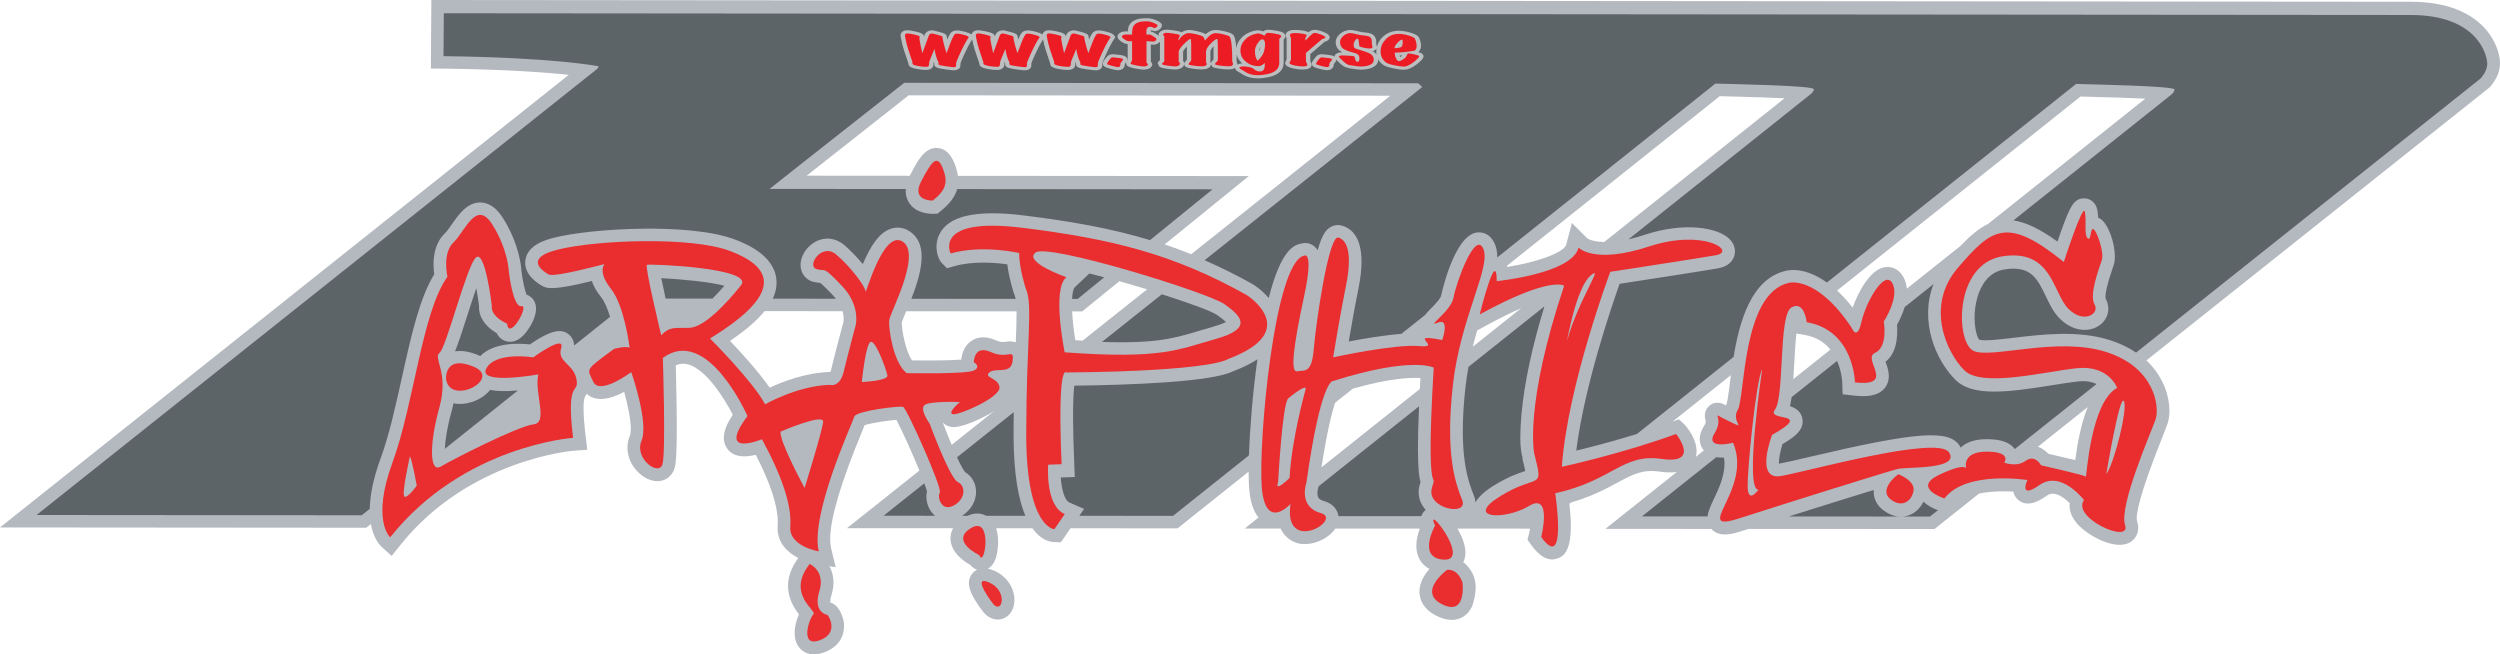 <?xml version="1.0" encoding="utf-8"?>
<!-- Generator: Adobe Illustrator 12.0.0, SVG Export Plug-In . SVG Version: 6.00 Build 51448)  -->
<!DOCTYPE svg PUBLIC "-//W3C//DTD SVG 1.1//EN" "http://www.w3.org/Graphics/SVG/1.1/DTD/svg11.dtd">
<svg  version="1.1" id="Layer_1" xmlns:x="http://ns.adobe.com/Extensibility/1.0/" xmlns:i="http://ns.adobe.com/AdobeIllustrator/10.0/" xmlns:graph="http://ns.adobe.com/Graphs/1.0/"
	 xmlns="http://www.w3.org/2000/svg" xmlns:xlink="http://www.w3.org/1999/xlink" xmlns:a="http://ns.adobe.com/AdobeSVGViewerExtensions/3.0/"
	 width="655.302" height="171.52" viewBox="0 0 655.302 171.52"
	 style="overflow:visible;enable-background:new 0 0 655.302 171.52;" xml:space="preserve">
<g>
	<g>
		<path style="fill:#B4B8BF;" d="M631.942,0.461L368.138,0.225L113.066,0l-0.123,17.953l3.319,0.038
			c15.96,0.182,26.575,0.965,32.829,1.621C139.033,27.618,0,138.251,0,138.251l95.995,0.082c0,0,0.423-0.344,1.217-0.975
			c0.676,3.729,2.283,5.483,2.843,5.997l2.607,2.369l2.188-2.747c18.018-22.625,45.337-24.825,45.612-24.842l3.476-0.25l-0.424-3.51
			c-0.29-2.374-0.551-5.09-0.556-7.215c-0.009-1.603,0.128-2.88,0.504-3.427c0.118-0.164,0.213-0.333,0.318-0.504
			c0.608,0.551,1.346,0.956,2.179,1.173c2.349,0.617,5.188-0.388,7.646-1.698c1.018,3.658,1.736,7.381,1.746,9.698
			c0,0.774-0.076,1.392-0.242,1.795c-0.434,1.021-0.648,2.092-0.643,3.169c0.01,1.934,0.704,3.88,2.041,5.557
			c1.863,2.337,4.513,3.555,6.749,3.116c1.721-0.345,3.048-1.594,3.565-3.349c0.204-0.715,0.613-2.108,0.581-11.827
			c-0.009-1.288-0.019-2.728-0.043-4.323l-0.175-8.883c0,0-0.034-1.051-0.058-1.894c1.062-0.458,2.112-0.561,3.221-0.257
			c4.798,1.313,9.564,8.964,11.732,13.208c-1.133,1.688-2.359,3.938-2.35,6.089c0.004,1.01,0.281,1.993,0.957,2.887
			c1.719,2.273,4.783,2.184,7.426,1.522c3.806,7.441,5.756,13.34,5.77,17.538c0,0.349-0.01,0.686-0.038,1.004
			c-0.02,0.246-0.024,0.491-0.02,0.721c0.01,3.834,2.558,6.315,5.417,7.782c-1.983,2.712-2.691,5.202-2.683,7.358
			c0.011,3.383,1.737,5.961,2.863,7.402c-0.638,1.438-1.13,3.218-1.122,4.935c0.005,1.142,0.223,2.245,0.78,3.187
			c0.495,0.838,2.454,3.465,6.853,1.889c3.961-1.417,5.332-4.309,5.321-6.921c0-0.415-0.038-0.831-0.104-1.226
			c-0.034-0.189-0.78-4.189-3.491-4.945c-0.009-0.066-0.024-0.162-0.024-0.3c0-0.321,0.053-0.844,0.305-1.634
			c0.375-1.211,0.533-2.335,0.533-3.373c-0.005-1.631-0.424-3.048-1.071-4.235l1.65,0.278l-1.203-4.937
			c-0.162-0.666-0.242-1.441-0.248-2.343c-0.019-5.407,2.844-15.047,8.537-28.724c0,0,0.237-0.608,0.476-1.217
			c1.75-0.585,6.016-1.222,8.346-1.41c1.402,2.631,4.128,8.649,6.035,13.301c-11.523,9.167-18.99,15.111-18.99,15.111l27.817,0.006
			c-0.519,0.95-0.676,1.876-0.67,2.654c-0.005,0.082-0.005,0.159,0,0.233c0.151,3.36,3.205,5.619,5.207,6.738
			c0.552,0.698,1.199,1.062,1.751,1.24c-0.621,0.312-1.056,0.748-1.333,1.117c-1.665,2.215-0.785,5.126,3.03,10.049l0.1,0.135
			l0.118,0.119c1.446,1.529,3.32,2.035,5.008,1.358c1.75-0.7,2.849-2.528,2.874-4.769c0.022-2.505-1.372-6.042-5.379-7.771
			c-0.566-0.245-1.09-0.4-1.565-0.504c0.737-0.414,1.503-1.185,2.008-2.629c0.569-1.635,1.079-5.142,0.146-7.964l9.488,0.007
			c2.187,3.052,4.523,3.573,5.658,3.615l1.809,0.066l2.529-3.681l28.067,0.012c0,0,7.319-5.835,18.629-14.852
			c0,0.101-0.005,0.209-0.005,0.306c0.01,1.56,0.053,2.893,0.133,3.953c0.114,1.496,0.424,5.321,2.479,7.744
			c-2.341,1.866-3.644,2.906-3.644,2.906h9.427c1.33,2.906,3.837,3.737,4.889,3.94c3.453,0.662,7.646-1.234,9.426-3.932
			l22.152,0.006c-0.476,1.281-0.904,2.895-0.899,4.55c0.005,1.188,0.233,2.393,0.842,3.491c0.466,0.87,1.278,1.835,2.596,2.532
			c-1.334,1.531-2.634,3.602-2.624,5.957c0,0.17,0.009,0.34,0.023,0.514c0.142,1.711,1.027,4.105,4.442,5.812
			c4.828,2.408,7.95,0.371,9.265-2.347c0.236-0.483,1.012-2.88,1.003-5.19c0-0.815-0.114-1.605-0.376-2.314
			c0.01,0.012,0.085,0.104,0.085,0.104c-0.489-1.6-1.521-3.208-2.962-4.307c0.156-0.295,0.261-0.563,0.318-0.742
			c0.176-0.557,0.251-1.143,0.251-1.754c-0.009-2.053-0.938-4.328-2.097-6.302l19.032,0.006c-0.081,0.461-0.171,0.93-0.285,1.374
			l-0.38,1.537l0.928,1.285c0.894,1.235,3.609,5.011,7.132,3.544c1.095-0.457,3.32-1.386,3.298-8.606
			c-0.005-1.548-0.129-3.425-0.377-5.636c0.152-0.118,0.3-0.239,0.461-0.362c5.289-1.525,8.971-3.49,11.999-5.125
			c4.162-2.249,6.667-3.605,11.263-2.945c1.696,0.246,3.171,0.267,4.431,0.08c-11.38,9.072-18.718,14.915-18.718,14.915l27.783,0.01
			c2.134,2.441,5.863,1.241,8.337,0.446c0.438-0.143,0.908-0.297,1.375-0.442l48.777,0.016l11.656-9.27
			c3.015-0.637,6.379-0.685,8.976-0.538c0.195,0.859,0.616,1.595,1.287,2.172c2.664,2.293,6.084-0.097,7.538-1.121
			c2.025-1.427,4.58,0.59,6.012,2.029c-0.021,0.193-0.091,0.374-0.091,0.567c0.011,1.606,0.695,3.277,2.05,4.823
			c2.639,3.004,9.896,7.12,13.825,4.827c1.421-0.819,2.754-2.777,1.846-5.549c-0.408-1.447,0.408-6.458,6.646-22.075l1.351-3.513
			c0.757-2.265,0.834-6.516-1.439-11.062c-0.841-1.674-2.142-3.619-4.114-5.478l89.996-71.601l0.382-0.462
			c1.545-1.904,2.315-3.858,2.306-5.819C655.288,12.11,651.059,0.477,631.942,0.461z M546.944,25.342
			c6.59,0.167,11.722,0.335,15.38,0.517c-7.253,5.779-22.89,18.239-41.224,32.845c-2.405,1.153-4.727,3.134-7.247,5.782
			c-4.59,3.65-9.292,7.397-14.034,11.176c-0.095-1.096-0.39-2.167-0.97-3.166c-1.062-1.834-2.85-2.757-4.779-2.463
			c-3.887,0.6-6.934,6.427-8.457,10.582c-1.401-1.786-2.772-3.255-4.076-4.465c32.496-25.898,62.951-50.167,63.809-50.849
			C546.121,25.321,546.944,25.342,546.944,25.342z M386.049,90.886c0.366-1.468,0.752-2.9,1.156-4.27l2.253-1.232
			c3.738-2.051,6.791-3.53,9.283-4.608C394.49,84.164,390.245,87.55,386.049,90.886z M470.867,87.414
			c0.466,0.084,2.183,0.385,2.183,0.385c3.134,0.528,5.274,2.04,6.739,3.832c-3.297,2.62-6.54,5.209-9.722,7.744
			c0.086-1.271,0.167-2.655,0.248-4.173C470.434,92.973,470.601,89.935,470.867,87.414z M452.434,25.251
			c6.566,0.159,11.68,0.333,15.333,0.511c-8.066,6.42-26.389,21.032-47.271,37.673c-3.235-0.041-4.433-0.953-4.447-0.97
			c-0.301-0.297-4.015-4.007-4.015-4.007l-1.492,5.64c-0.49,2.049-7.608,4.663-15.461,5.859c-0.032-0.088-0.076-0.169-0.118-0.258
			c29.331-23.377,55.037-43.867,55.821-44.491C451.587,25.228,452.434,25.251,452.434,25.251z M281.866,89.168
			c-0.438-2.646-0.722-5.284-0.833-7.54c1.694,0,2.634,0,2.634,0l9.75-7.925c2.426,0.689,4.875,1.411,7.263,2.136
			c-5.623,4.475-11.305,8.992-16.897,13.447C283.158,89.254,282.521,89.213,281.866,89.168z M229.029,32.192
			c0,0,7.653-6.024,9.159-7.211c2.112,0,113.229,0.099,126.25,0.109c-4.442,3.539-26.617,21.189-52.198,41.546
			c-2.327-0.939-4.637-1.792-6.954-2.575l22.048-17.906c0,0-42.283-0.039-76.252-0.065c-0.138-1.03-0.438-2.115-0.899-3.281
			c-1.023-2.559-2.525-3.912-4.479-4.025c-3.353-0.185-5.218,3.403-7.191,7.204c-0.02,0.028-0.033,0.06-0.046,0.085
			c-12.57-0.008-22.709-0.018-27.018-0.021C218.867,40.201,229.029,32.192,229.029,32.192z M217.55,157.918
			c-0.257-0.063-0.49-0.142-0.775-0.142C216.922,157.776,217.326,157.796,217.55,157.918z M221.065,84.489
			c-0.078,0.272-2.088,7.717-3.125,12.085c-0.105,0.459-0.219,0.755-0.31,0.94c-0.1,0-0.213,0-0.213,0
			c-6.14,0.154-12.236,2.512-15.675,4.1c-2.839-4.103-7.381-9.105-10.382-12.271c4.043-2.729,7.039-5.307,9.061-7.792
			c6.447,0.01,13.4,0.017,20.444,0.02c0.214,0.786,0.281,1.461,0.281,1.959C221.145,84.097,221.074,84.446,221.065,84.489z
			 M236.374,84.685c0.005-0.081,0.005-0.144,0.005-0.208c0.138-0.446,0.617-1.603,1.021-2.571c0.042-0.108,0.087-0.213,0.129-0.321
			c10.738,0.015,20.887,0.023,28.924,0.028c0,0.171,0.01,0.336,0.01,0.512c0.008,2.016-0.091,4.539-0.209,7.592
			c-0.984-0.348-1.941-0.229-2.488-0.149c-0.746,0.106-1.445,0.202-2.682-0.348c-3.081-1.388-5.189-0.709-6.411,0.095
			c-2.088,1.383-2.582,3.725-2.696,4.946c-2.929,0.218-8.122,0.276-12.907,0.202C237.419,92.148,236.382,86.71,236.374,84.685z
			 M247.121,110.761c0.608,0.62,1.407,1.049,2.353,1.169c2.308,0.274,7.524-1.926,11.13-4.195
			c-3.901,3.104-7.638,6.077-11.144,8.868C248.666,114.733,247.848,112.703,247.121,110.761z M349.949,105.582
			c1.534-1.222,3.096-2.469,4.673-3.729c9.669-2.701,15.082-2.943,17.707-2.759c-0.053,0.989-0.109,1.938-0.151,2.857
			c-9.594,7.641-18.457,14.708-25.791,20.554C347.804,113.323,349.06,108.299,349.949,105.582z M441.533,111.262l-1.479-1.349
			l-1.642,0.597c4.847-3.851,9.983-7.952,15.291-12.185c-0.087,0.687-0.167,1.353-0.249,1.992c-0.271,2.163-0.613,4.852-0.875,5.521
			l0.104-0.185c-0.127,0.207-0.164,0.401-0.265,0.602c-0.819-0.439-2.607-1.353-4.323,0.065c-0.524,0.438-1.674,1.685-1.033,3.859
			c0.068,0.23,0.167,0.576-0.408,1.498c-1.993,3.233-0.894,5.387-0.052,6.396c-0.715,0.563-1.408,1.119-2.092,1.667
			C445.633,115.64,441.587,111.306,441.533,111.262z M543.958,120.595c-1.713-0.423-3.996-0.952-7.054-1.644
			c-0.629-0.698-1.525-1.454-2.738-1.843l13.067-10.401C545.53,110.921,544.566,116.009,543.958,120.595z"/>
		<g>
			<path style="fill:#EA2D2E;" d="M102.263,140.848c0,0-4.964-4.458,0.636-19.663c5.602-15.206,7.776-39.599,14.39-48.634
				c0,0-1.435-6.148,1.595-9.021c3.028-2.871,5.938-11.389,10.158-4.679c4.218,6.717,4.346,12.462,4.346,12.462
				s1.08,9.369,3.283,8.946c2.206-0.422-3.215,9.257-3.762,4.576c0,0-4.409-1.812-4-4.795c0,0-1.726-14.589-4.132-12.568
				c-2.406,2.021-7.784,23.627-9.563,25.012c-1.779,1.383,2.534,5.116-0.058,14.373c-2.585,9.261-2.663,17.248,0.376,15.439
				c3.035-1.81,20.307-10.633,24.292-11.056c3.986-0.417,0.195-8.086,1.274-13.09c0,0-16.097,2.86-13.596-1.609
				c2.502-4.469,12.259-2.864,12.259-2.864s8.475-6.167,7.333-2.441c-1.139,3.727,3.268,4.051,4.019,8.2
				c0.747,4.155-2.839-0.534-0.889,15.334C150.223,114.768,121.47,116.726,102.263,140.848z M107.441,119.626
				c0,0-2.268,10.005-1.432,10.541c0.841,0.53,3.237-2.875,3.237-2.875S107.97,120.263,107.441,119.626z M124.138,96.111
				c-7.666-3.199-7.224,3.189-7.224,3.189C117.885,106.542,131.809,99.317,124.138,96.111z"/>
			<path style="fill:#EA2D2E;" d="M143.879,71.966c0,0-7.78-3.949,2.179-6.498c9.952-2.543,35.129-3.586,45.421,0.362
				c10.296,3.95,14.829,10.555-5.375,22.887c0,0,11.48,11.506,14.438,17.26c0,0,8.579-4.892,16.968-5.099
				c0,0,2.626,0.856,3.663-3.513c1.031-4.36,3.101-12.025,3.101-12.025s1.451-5.214-3.71-10.543
				c-5.156-5.326-3.786-3.513-6.516-4.261c-2.734-0.748,1.338-7.026,5.127-3.83c3.781,3.197,7.684,8.416,7.689,9.695
				c0.005,1.28,4.56-16.283,9.708-13.088c5.149,3.202-3.289,18.628-3.498,20.649c-0.195,2.026,0.99,10.968,4.565,13.845
				c0,0,15.842,0.336,17.729-0.724c1.88-1.064-0.113-2.136-0.113-2.136s-0.02-4.681,4.503-2.655
				c4.513,2.028,6.078-1.275,5.669,2.349c-0.409,3.622-4.4,1.588-6.073,2.975c-1.675,1.38,2.415,1.387,2.633,3.94
				c0.219,2.556-10.358,7.227-12.141,7.016c-1.783-0.213,1.774-3.193,1.774-3.193s-8.084-0.326-9.335,0.841
				c-1.256,1.173,1.379,4.791,1.379,4.791s5.297,14.384,7.401,15.343c2.102,0.958,2.11,4.469-1.133,6.172
				c-3.249,1.702-4.308-2.348-3.582-3.409c0.733-1.062-8.675-22.154-9.625-22.471c-0.942-0.326-12.375,1.054-12.788,2.542
				c-0.409,1.491-11.656,25.746-9.316,35.334c0,0-7.871-1.283-7.471-6.498c0.404-5.218-1.826-12.569-7.424-22.896
				c0,0-12.041,4.994-3.795-6.076c0,0-10.472-23.854-22.19-15.242c0,0,0.828,24.705-0.108,27.896
				c-0.938,3.196-7.453-1.497-5.474-6.181c1.973-4.683-2.688-17.994-2.688-17.994s-8.265,6.165-9.958,2.547
				c-1.692-3.621-2.321-2.876,5.426-8.622c0,0,3.038-0.849,4.09-0.313c0,0-1.303-10.97-4.884-15.443
				c-3.582-4.472-1.698-6.492-1.698-6.492S145.562,72.707,143.879,71.966z M180.645,85.941c3.98-0.102,9.94-6.587,13.592-11.165
				c3.653-4.576-24.041-5.664-24.667-5.348c-0.624,0.322,3.737,18.426,3.737,18.426C175.708,85.513,176.654,86.043,180.645,85.941z
				 M232.611,98.443c-0.214-1.382-2.967-9.05-4.332-8.839c-1.361,0.214-2.378,10.538-2.378,10.538S232.825,99.831,232.611,98.443z
				 M210.902,127.914c0,0,4.665-15.006,4.865-17.346c0.204-2.343-11.11,2.546-11.11,2.546
				C203.929,115.028,210.902,127.914,210.902,127.914z"/>
			<path style="fill:#EA2D2E;" d="M244.509,52.567c0,0-5.763,0.21-3.058-5.006c2.707-5.213,4.171-7.233,5.649-3.507
				C248.585,47.779,247.963,49.805,244.509,52.567z"/>
			<path style="fill:#EA2D2E;" d="M212.228,147.829c0,0,4.199,1.81,2.539,7.138c-1.654,5.315,1.704,6.167,2.021,6.171
				c0.313,0,3.372,4.797-1.968,6.703c-5.346,1.913-2.65-5.852-1.604-6.812C214.268,160.068,205.96,155.805,212.228,147.829z"/>
			<path style="fill:#EA2D2E;" d="M256.699,145.523c0,0-7.885-3.732-2.131-7.134C260.333,134.987,258.074,149.249,256.699,145.523z"
				/>
			<path style="fill:#EA2D2E;" d="M260.412,158.411c0,0-6.111-7.888-1.175-5.75C264.18,154.79,262.834,160.964,260.412,158.411z"/>
			<path style="fill:#EA2D2E;" d="M279.093,134.751l-2.721,3.961c0,0-7.414-0.273-7.376-25.104
				c0.043-24.829,1.832-33.68-0.138-38.039c0,0-1.706-5.156-1.721-9.251c0,0-9.64-2.252-17.961,0.12c0,0-4.718-9.65,18.841-6.724
				c23.575,2.932,39.592,6.904,58.762,17.623c0,0,14.875,9.393-4.884,16.768c0,0-3.496,3.169-42.412,3.529
				c0,0-2.354-2.906-1.218,24.041l-3.515,0.13C274.75,121.805,273.881,132.505,279.093,134.751z M318.756,88.825
				c9.877-2.77,6.482-6.074,2.173-9.113c-4.299-3.045-46.254-16.027-49.498-13.518c-3.247,2.508,8.091,6.477,8.091,6.477
				c-3.889,3.037-0.448,19.683-0.448,19.683C304.716,94.222,308.874,91.584,318.756,88.825z"/>
			<path style="fill:#EA2D2E;" d="M378.54,146.692c-7.229-0.304-2.378-8.916-2.378-8.916
				C373.212,131.239,385.754,147.004,378.54,146.692z M379.324,149.371c0,0-7.89,5.738-1.332,9.015
				c6.545,3.275,5.347-5.74,5.347-5.74S382.254,149.075,379.324,149.371z M346.182,134.48c-6.054-1.688-3.732-8.027-3.732-8.027
				c3.709-26.545,6.834-26.544,6.834-26.544c20.958-6.619,26.53-3.542,26.53-3.542c-2.302,37.938,1.166,26.055-0.464,31.5
				c-1.642,5.452,9.687,7.636,7.908,3.181c-1.775-4.461-4.433-11.896-2.45-29.921c1.988-18.031,10.144-31.101,7.979-35.954
				c-2.167-4.857-7.188,9.207-7.764,12.77c-0.572,3.57-7.486,8.018-4.177,6.636c3.315-1.385,1.189,4.556,1.189,4.556
				c-9.965-1.989,0.494,2.181-5.949,1.582c-6.438-0.598-22.638,2.951-22.638,2.951s1.721-10.698,3.352-18.721
				c1.633-8.021,0.542-11.986-1.997-12.678c-2.538-0.703-5.878,22.478-6.434,29.215c-0.562,6.737-2.521,5.443-4.37,5.838
				c-1.854,0.399-0.904-6.929,1.783-19.411c2.691-12.484,0.062-10.897,0.062-10.897c-7.804,1.674-12.028,48.827-11.11,60.621
				c0.924,11.784,7.533,4.463,7.533,4.463C336.362,145.568,352.241,136.17,346.182,134.48z M335.024,126.349
				c0,0,1.1-20.602,2.654-21.923c1.56-1.322,4.938-3.829,4.546-2.374c-0.38,1.454-3.594,12.943-4.213,23.242
				C338.012,125.293,333.87,129.389,335.024,126.349z"/>
			<path style="fill:#EA2D2E;" d="M409.999,74.9c0,0-3.521-2.677-22.129,7.509c0,0,4.428-17.926,4.46-8.713
				c0,0,19.803-1.962,21.44-8.799c0,0,4.018,4.462,18.451-0.283c14.424-4.739,23.132,1.308,17.478,2.297
				c-5.654,0.985-27.607,4.334-27.607,4.334s-11.218,29.911-12.701,51.111c0,0,15.603-3.359,29.936-8.598
				c0,0,6.569,8.037-3.785,6.534c-10.353-1.493-12.863,5.736-27.883,8.991c0,0,3.195,21.007-3.671,11.489
				c0,0,2.987-11.881-3.249-8.128c-6.229,3.76-17.168,3.357-7.333-2.677c9.84-6.037,11.319-1.081,8.746-11.087
				C402.151,118.88,399.475,106.293,409.999,74.9z M416.923,72.231c-3.794,3.265-6.192,17.233-6.192,17.233
				C413.722,78.473,420.712,68.967,416.923,72.231z"/>
			<path style="fill:#EA2D2E;" d="M454.27,116.052c0,0-7.61,1.972-4.795-2.58c2.816-4.556-1.972-5.842,3.505-3.167
				c5.47,2.681,0.587,0.297,2.521-2.871c1.944-3.167,1.065-30.513,13.354-33.274c0,0,7.216-2.175,16.536,11.803
				c0,0,1.38,3.568,2.534-1.579c1.15-5.153,6.003-13.767,8.066-10.203c2.059,3.569-2.212,10.105-2.212,10.105
				s1.199,6.638-2.312,8.219c-3.51,1.586,5.698,8.924-5.241,7.726c0,0-0.246-13.672-12.644-15.763c0,0-0.608-5.85-4.024-3.868
				c-3.405,1.974-1.768,23.378-4.293,26.741c-2.525,3.365,10.542,0.312-0.758,6.644c0,0-4.642,11.976,2.283,10.796
				c6.93-1.18,41.151-10.764,44.096-6.204c2.947,4.56-11.016,3.753-13.454,4.348c-2.44,0.594-28.669,8.795-41.532,12.942
				C443.028,140.02,459.575,128.343,454.27,116.052z M461.907,96.743c-1.646,3.067-3.999,27.039-3.795,31.2
				c0.22,4.164,2.834,0.4,2.834,0.4C457.142,128.733,461.907,96.743,461.907,96.743z"/>
			<path style="fill:#EA2D2E;" d="M497.637,124.313c0,0,4.495,1.687,3.918,4.46c-0.575,2.771-3.205,4.455-6.144,1.978
				C492.476,128.271,497.246,124.411,497.637,124.313z"/>
			<path style="fill:#EA2D2E;" d="M509.664,130.664c0,0-8.503-2.78-1.489-6.144c7.02-3.362,7.22-1.68,7.22-1.68
				s-1.385-4.453,5.351-4.448c6.733,0.003,4.598,2.875,4.598,2.875s3.224,1.292,5.66-0.491c2.434-1.781,4.005,1.192,4.005,1.192
				s11.526,2.584,11.727,2.983c0.199,0.394,1.198-19.515,8.213-23.274c0,0-2.169-6.042-10.556-5.159
				c-8.396,0.882-24.875,5.131-29.482,0.566c-4.598-4.56-10.401-16.847-1.655-26.948c8.746-10.098,12.642-13.656,27.717-1.457
				c0,0,5.021-15.553,5.512-13.173c0.494,2.377-0.272,5.94,0.714,6.936c0.979,0.989,0.67-2.875,1.549-2.377
				c0.88,0.495,2.854,6.046,2.18,8.127c-0.676,2.075-3.382,9.108-1.913,11.584c1.476,2.478-2.906,5.248-6.925,1.084
				c-4.018-4.162-4.255-15.653-17.134-13.687c-12.879,1.975-12.408,22.876-7.523,24.862c4.888,1.981,21.853-3.845,34.649,0.231
				c12.808,4.072,14.017,14.467,12.949,17.638c-1.063,3.175-9.677,22.58-8.004,27.731c1.684,5.151-14.157-1.892-10.757-6.548
				c0,0-5.981-7.927-11.631-3.976c-5.646,3.958-3.22-1.286-3.22-1.286S515.293,123.238,509.664,130.664z M556.716,105.147
				c-1.073-2.083-4.616,19.112-4.616,19.112C554.139,121.587,557.8,107.225,556.716,105.147z"/>
		</g>
		<g>
			<path style="fill:#5D6467;" d="M314.257,86.731l3.6-1.049c1.826-0.51,2.876-0.966,3.481-1.29
				c-0.417-0.399-1.102-0.975-2.292-1.81c-1.507-1.045-7.394-3.182-14.509-5.443c-5.25,4.179-10.515,8.369-15.689,12.486
				C302.944,90.114,307.889,88.649,314.257,86.731z"/>
			<path style="fill:#5D6467;" d="M174.473,78.264c3.357,0.001,7.528,0.005,12.278,0.01c0.943-0.937,1.975-2.048,3.12-3.375
				c-3.924-1.037-11.832-1.772-16.535-1.988C173.626,74.379,174.025,76.235,174.473,78.264z"/>
			<path style="fill:#5D6467;" d="M265.677,113.699c0.005-1.991,0.019-3.875,0.043-5.667c-5.412,4.311-10.435,8.302-14.866,11.834
				c0.895,1.934,1.67,3.393,2.129,3.89c1.7,1.031,2.802,2.844,2.859,4.948c0,0.062,0.009,0.12,0.009,0.178
				c0.005,2.495-1.375,4.833-3.666,6.314l1.44,0.004c2.179-1.014,3.857-0.562,4.875,0h10.267c-1.73-4.102-3.047-10.593-3.091-20.859
				C265.677,114.13,265.677,113.913,265.677,113.699z"/>
			<path style="fill:#5D6467;" d="M128.47,102.194c-1.844,2.39-5.35,3.813-8.264,3.685c-0.467-0.016-0.914-0.077-1.347-0.166
				c-0.133,0.698-0.294,1.422-0.509,2.182c-1.175,4.218-1.642,7.539-1.746,9.752c6.041-4.826,12.717-10.159,19.153-15.304
				c-0.087,0.009-0.172,0.016-0.263,0.025C132.441,102.62,130.191,102.562,128.47,102.194z"/>
			<path style="fill:#5D6467;" d="M281.653,75.358c-0.349,0.465-0.553,1.531-0.634,2.999c0.927,0,1.443,0.004,1.443,0.004
				l6.967-5.661c-1.328-0.359-2.626-0.7-3.877-1.015C285.466,71.767,282.241,74.802,281.653,75.358z"/>
			<path style="fill:#5D6467;" d="M281.595,101.093c-0.172,1.415-0.338,3.974-0.318,8.668c0.008,3.018,0.094,6.9,0.308,11.891
				l0.143,3.375c0,0-3.61,0.132-3.672,0.135c0.187,2.926,0.918,5.991,2.327,6.597l3.776,1.634l-1.246,1.814l24.567,0.007
				c0,0,7.866-6.265,19.889-15.855c0.233-6.876,0.965-16.055,2.22-25.175c-1.744,1.14-3.874,2.186-6.38,3.136
				C317.552,100.164,295.848,100.915,281.595,101.093z"/>
			<path style="fill:#5D6467;" d="M242.816,130.174c0-0.457,0.078-0.903,0.171-1.334c-0.127-0.503-0.375-1.25-0.708-2.153
				c-6.672,5.305-10.686,8.5-10.686,8.5l13.516,0.008c-0.255-0.21-0.484-0.431-0.693-0.674
				C243.378,133.324,242.826,131.697,242.816,130.174z"/>
			<path style="fill:#5D6467;" d="M544.741,99.979c-1.834,0.189-4.171,0.568-6.64,0.965c-12.154,1.966-21.101,3.015-25.502-1.343
				c-5.303-5.257-9.527-15.541-5.779-25.141l-7.566,6.028c-0.562,1.876-1.384,3.533-2.008,4.631c0.045,0.45,0.066,0.907,0.066,1.346
				c0.005,1.678-0.238,3.128-0.242,3.154c-0.479,2.675-1.64,4.256-2.834,5.206c0.02,0.067,0.048,0.145,0.071,0.202
				c0.329,0.918,0.789,2.193,0.794,3.549c0.006,1.015-0.248,2.074-1.009,3.065c-1.85,2.409-5.359,2.363-8.208,2.047l-2.901-0.334
				l-0.08-2.955c-0.004-0.222-0.104-2.925-1.37-5.786l-11.912,9.491c-0.124,0.874-0.267,1.665-0.434,2.365
				c1.365,0.438,2.958,1.317,3.273,3.388c0.027,0.215,0.047,0.425,0.051,0.626c0.005,2.45-2.226,4.147-5.274,5.919
				c-0.579,1.789-0.954,3.684-0.95,4.838c0.004,0.129,0.033,0.192,0.047,0.304c1.495-0.263,4.452-0.956,7.882-1.761
				c28.177-6.63,36.65-7.258,39.447-2.938c0.1,0.165,0.19,0.322,0.275,0.486c1.527-1.461,3.805-2.21,6.796-2.208
				c2.43,0.001,5.731,0.297,7.373,2.589l21.425-17.038C548.457,100.12,546.914,99.745,544.741,99.979z"/>
			<path style="fill:#5D6467;" d="M372.167,126.98c0,0,0.119-0.414,0.187-0.625c-0.329-1.089-0.657-3.159-0.676-8.427
				c-0.015-2.796,0.065-6.507,0.284-11.436c-10.586,8.44-19.82,15.798-26.308,20.964l-0.087,0.257
				c-0.113,0.323-0.242,0.947-0.237,1.562c0,0.399,0.058,0.796,0.215,1.107c0.086,0.158,0.338,0.631,1.503,0.96
				c2.406,0.67,3.552,2.304,3.789,3.941l21.721,0.003c0.171-0.543,0.495-1.07,1.05-1.538c0.025-0.029,0.075-0.046,0.116-0.075
				c-1.21-1.328-1.856-2.917-1.866-4.602C371.854,128.385,371.953,127.684,372.167,126.98z"/>
			<path style="fill:#5D6467;" d="M449.874,119.836l-19.492,15.527l17.201,0.005c0.171-1.439,0.894-2.972,1.646-4.549
				c1.242-2.62,2.814-5.942,2.801-9.389c-0.005-0.489-0.071-0.985-0.143-1.486C451.212,119.974,450.526,119.94,449.874,119.836z"/>
			<path style="fill:#5D6467;" d="M631.927,3.929L368.124,3.696l-9.149-0.007l-11.071-0.011L116.334,3.474l-0.08,11.252
				c28.8,0.321,40.627,2.627,40.646,2.65c0,0.08-0.071,0.308-0.357,0.674c-0.513,0.408-146.96,116.94-146.96,116.94l85.213,0.075
				c0,0,0.765-0.609,2.126-1.694c0.066-3.367,0.818-7.708,2.866-13.275c2.222-6.028,3.93-13.762,5.585-21.241
				c2.372-10.73,4.64-20.852,8.45-26.951c-0.096-0.712-0.182-1.545-0.187-2.508c-0.009-2.649,0.562-5.942,2.972-8.229l0,0
				c0.528-0.491,1.208-1.475,1.87-2.421c1.793-2.567,4.024-5.765,7.528-5.669c2.207,0.06,4.171,1.432,5.831,4.083
				c4.29,6.823,4.798,12.812,4.856,13.954c0.276,2.321,0.847,4.896,1.311,6.104c0.771,0.273,1.458,0.771,1.908,1.497
				c0.422,0.679,0.594,1.42,0.594,2.178c0.009,2.286-1.512,4.707-2.329,5.838c-2.108,2.912-4.139,3.088-5.474,2.729
				c-0.596-0.163-1.795-0.667-2.526-2.151c-2.412-1.389-4.608-3.702-4.613-6.737c-0.005-0.095,0.01-0.193,0.014-0.292
				c-0.199-1.613-0.452-3.25-0.732-4.741c-0.817,2.374-1.668,5.026-2.316,7.043c-1.526,4.76-2.482,7.652-3.261,9.519
				c1.563-0.241,3.534-0.076,6.125,1.004c0.176,0.071,0.313,0.159,0.479,0.234c3.521-3.582,9.968-3.399,13.036-3.062
				c6.173-4.273,8.483-3.872,10.025-2.745c0.418,0.303,1.498,1.281,1.573,3.029c3.639-2.906,6.858-5.479,9.408-7.514
				c-0.646-2.105-1.441-4-2.335-5.121c-1.274-1.587-2.008-3.002-2.439-4.27c-10.167,2.532-11.723,1.876-12.579,1.5l-0.085-0.039
				l-0.082-0.042c-1.208-0.612-5.103-2.925-4.699-6.728c0.442-4.223,5.598-5.539,7.537-6.039c9.73-2.489,35.826-3.964,47.411,0.477
				c2.536,0.973,10.263,3.935,10.871,10.519c0.024,0.259,0.038,0.523,0.038,0.784c0.005,1.387-0.328,2.782-0.988,4.197
				c5.311,0.005,10.895,0.013,16.545,0.016c-0.267-0.339-0.567-0.689-0.903-1.039c-0.701-0.716-2.431-2.5-3.119-3.066
				c-0.567-0.089-1.894-0.304-1.894-0.304c-1.822-0.5-3.101-1.981-3.32-3.866c-0.023-0.184-0.039-0.376-0.033-0.563
				c-0.014-2.323,1.541-4.805,3.867-6.083c2.497-1.372,5.331-1.054,7.584,0.846c1.095,0.923,3.062,2.847,4.875,4.993
				c2.054-4.838,4.251-8.172,7.233-9.23c1.645-0.584,3.382-0.381,4.899,0.559c2.387,1.484,3.267,3.897,3.277,6.698
				c0.014,3.432-1.28,7.456-2.688,11.073c10.215,0.01,19.766,0.021,27.319,0.029c-0.096-0.513-0.211-0.939-0.362-1.28l-0.072-0.162
				l-0.057-0.169c-0.062-0.179-1.208-3.703-1.684-7.442c-3.149-0.457-8.884-0.947-13.949,0.493l-1.849,0.528l-1.379-1.374
				c-1.022-1.018-2.125-4.366-0.684-7.404c2.338-4.973,9.619-6.627,22.242-5.059c12.155,1.509,22.713,3.336,33.033,6.463
				l16.398-13.322c0,0-35.04-0.032-66.952-0.059c-0.565,2.038-1.978,3.89-4.316,5.765l-0.847,0.681l-1.079,0.035
				c-0.753,0.029-4.567,0.012-6.408-2.957c-0.446-0.715-0.828-1.701-0.837-2.965c0-0.186,0.015-0.377,0.029-0.571
				c-16.626-0.017-30.646-0.031-35.701-0.031c7.639-6.106,32.592-25.657,35.283-27.809c5.83,0.01,134.734,0.12,134.734,0.12
				l1.037,0.992c-0.225,0.175-26.919,21.422-57.036,45.388c4.118,1.803,8.293,3.868,12.621,6.286L328,74.318
				c0.491,0.194,2.679,1.585,4.557,3.8c3.314-13.084,6.814-13.913,8.556-14.288c0.853-0.223,1.787-0.166,2.625,0.234
				c0.704,0.347,1.227,0.864,1.642,1.52c1.179-4.121,2.163-5.222,3.082-5.873c0.946-0.672,2.109-0.888,3.2-0.592
				c2.562,0.704,5.196,2.979,5.222,9.368c0.004,1.997-0.242,4.391-0.828,7.265c-0.917,4.517-1.873,9.932-2.521,13.756
				c3.853-0.736,9.274-1.656,13.782-1.99c2.05-1.633,4.113-3.276,6.183-4.922c0.396-0.535,0.851-0.989,1.204-1.339
				c1.893-1.873,2.918-3.141,3.043-3.76c0.018-0.155,3.353-15.777,9.392-16.562c0.747-0.098,3.271-0.169,4.666,2.967
				c0.489,1.083,0.675,2.275,0.65,3.578c29.591-23.579,55.847-44.509,57.179-45.572c3.275,0.117,25.8,0.486,25.804,1.463
				c0,0.442-0.304,0.893-0.937,1.393c0,0-21.542,17.17-47.643,37.971c1.3-0.295,2.734-0.696,4.327-1.214
				c10.287-3.383,19.094-1.933,22.162,1.145c0.917,0.919,1.412,2.066,1.417,3.214c0,0.405-0.062,0.811-0.175,1.208
				c-0.372,1.207-1.423,2.755-4.314,3.256c-4.713,0.819-20.265,3.208-25.742,4.046c-2.179,6.117-9.236,26.803-11.366,43.73
				c3.8-0.925,9.621-2.431,15.897-4.365c7.567-6.029,16.241-12.94,25.349-20.203c1.55-9.458,4.699-20.45,13.596-22.538
				c0.885-0.248,5.094-1.1,10.862,3.042c32.754-26.095,63.87-50.896,65.321-52.057c3.523,0.125,25.774,0.507,25.774,1.464
				c0.005,0.45-0.294,0.916-0.923,1.417l-41.285,32.892c3.239,0.462,6.941,2.225,11.552,5.551c0.387-1.12,0.844-2.442,0.844-2.442
				c2.321-6.448,3.38-9.061,6.343-8.882c1.594,0.099,2.887,1.272,3.234,2.929c0.152,0.703,0.206,1.424,0.231,2.139
				c0.125,0.055,0.263,0.089,0.392,0.16c2.272,1.285,3.986,6.422,3.998,9.992c0,0.82-0.084,1.558-0.279,2.146l-0.31,0.928
				c-1.549,4.503-1.884,6.564-1.884,7.508c0,0.226,0.021,0.385,0.054,0.504c1.308,2.346,0.742,5.132-1.417,6.818
				c-2.564,2.008-7.091,2.037-10.796-1.801c-1.494-1.547-2.479-3.596-3.429-5.582c-2.279-4.748-3.928-8.182-10.825-7.126
				c-4.316,0.664-6.258,4.311-7.129,7.248c-0.561,1.902-0.765,3.787-0.759,5.454c0.009,2.881,0.654,5.102,1.229,5.729
				c1.358,0.404,5.552-0.091,8.976-0.501c7.558-0.902,16.968-2.031,25.275,0.612c2.755,0.873,4.999,2.011,6.854,3.261l90.341-71.872
				l0.15-0.193c1.033-1.266,1.555-2.498,1.555-3.664C651.949,14.316,649.312,3.943,631.927,3.929z"/>
			<path style="fill:#5D6467;" d="M500.305,135.088c-0.471,0.16-0.956,0.257-1.451,0.301l7.034,0.003l2.092-1.661
				c-1.246-0.427-2.681-1.18-3.826-2.211C503.34,133.218,501.982,134.498,500.305,135.088z"/>
			<path style="fill:#5D6467;" d="M491.163,128.417c-5.839,1.796-14.376,4.458-22.295,6.962l28.715,0.009
				c-1.468-0.161-2.951-0.814-4.288-1.946C491.749,132.137,490.997,130.341,491.163,128.417z"/>
			<path style="fill:#5D6467;" d="M404.824,80.303c-6.721,5.349-13.44,10.706-19.898,15.853c-0.327,1.773-0.608,3.589-0.812,5.467
				c-1.96,17.759,0.766,24.604,2.227,28.286c0.242,0.597,0.365,1.193,0.403,1.778c0.833-1.479,2.465-2.982,4.937-4.496
				c3.61-2.209,6.187-3.081,7.895-3.655c0,0,0.167-0.057,0.237-0.088c-0.195-0.983-0.57-2.447-0.87-3.627
				c0,0,0.166,0.284,0.275,0.472c-0.455-1.179-0.709-2.992-0.718-5.507c-0.004-1.782,0.104-3.898,0.322-6.347
				C399.56,100.384,401.586,90.924,404.824,80.303z"/>
			<path style="fill:#5D6467;" d="M498.854,135.389h-1.271C498.012,135.437,498.435,135.427,498.854,135.389z"/>
		</g>
	</g>
	<g>
		<path style="fill:#BCBEC0;" d="M289.865,14.343c0.76-1.693,1.523-3.125,2.272-4.261l0.214-0.325l-0.188-0.332
			c-0.25-0.446-0.867-0.779-1.999-1.08c-0.733-0.202-1.34-0.319-1.843-0.354c-1.005-0.089-1.815,0.268-2.144,0.936
			c-0.147,0.206-0.361,0.59-0.721,1.439c-0.065-0.318-0.111-0.6-0.133-0.829c0-0.001,0-0.002,0-0.003
			c0-0.633-0.941-0.892-2.031-1.192c-1.336-0.368-1.692-0.417-2.022-0.393c-0.892,0.107-1.501,0.53-1.753,1.167
			c-0.001,0.002-0.074,0.199-0.171,0.462c-0.01-0.122-0.023-0.229-0.07-0.323c-0.185-0.457-0.865-0.699-2.135-0.992
			c-0.952-0.215-1.613-0.32-2.089-0.333c-0.644-0.013-1.053,0.175-1.286,0.335c-0.287,0.2-0.457,0.466-0.518,0.789
			c-0.337-0.271-0.874-0.499-1.667-0.709c-0.732-0.202-1.34-0.319-1.842-0.354c-1.005-0.089-1.815,0.268-2.145,0.936
			c-0.146,0.206-0.361,0.59-0.721,1.439c-0.064-0.318-0.111-0.602-0.133-0.829c0-0.001,0-0.002,0-0.003
			c0-0.633-0.94-0.892-2.031-1.192c-1.336-0.368-1.69-0.417-2.022-0.393c-0.893,0.108-1.502,0.53-1.752,1.169
			c-0.001,0.002-0.074,0.198-0.171,0.46c-0.008-0.118-0.021-0.225-0.067-0.316c-0.188-0.463-0.871-0.705-2.138-0.998
			c-0.952-0.215-1.614-0.32-2.089-0.333c-0.644-0.013-1.053,0.175-1.284,0.335c-0.29,0.2-0.458,0.466-0.517,0.789
			c-0.34-0.271-0.875-0.499-1.669-0.709c-0.733-0.202-1.341-0.319-1.843-0.354c-1.004-0.089-1.815,0.268-2.144,0.936
			c-0.146,0.206-0.361,0.59-0.722,1.439c-0.063-0.318-0.109-0.6-0.132-0.829c0-0.001,0-0.002,0-0.003
			c0-0.633-0.94-0.892-2.029-1.192c-1.338-0.368-1.692-0.417-2.023-0.393c-0.891,0.107-1.502,0.53-1.753,1.167
			c0,0.002-0.072,0.199-0.17,0.462c-0.008-0.122-0.024-0.229-0.07-0.323c-0.184-0.457-0.866-0.699-2.135-0.992
			c-0.951-0.215-1.614-0.32-2.09-0.333c-0.643-0.013-1.053,0.175-1.283,0.335c-0.364,0.251-0.547,0.604-0.547,1.046l0.083,0.6
			c0.204,1.12,0.485,2.238,0.837,3.334c0.002,0.008,1.042,3.099,1.042,3.099c-0.002-0.002,0.016,0.076,0.016,0.076
			c0.005-0.028,0.201,0.785,0.201,0.785c0.307,0.401,1.005,0.693,2.232,0.906c0.807,0.146,1.565,0.22,2.248,0.22l0.545-0.029
			c0.805-0.135,1.309-0.578,1.389-1.193c0.003-0.027,0.051-0.599,0.051-0.599c0.002-0.033,0.013-0.116,0.057-0.27
			c0.034,0.07,0.067,0.143,0.104,0.208c0.006,0.497,0.043,0.693,0.168,0.872c0.311,0.42,0.879,0.597,2.776,0.867
			c1.805,0.256,2.214,0.257,2.479,0.235c0.856-0.084,1.419-0.548,1.461-1.181c0,0,0-0.581,0-0.583
			c0.013-0.082,0.113-0.509,0.955-2.316c0.708-1.574,1.416-2.911,2.115-4.005c0.193,0.978,0.436,1.953,0.744,2.908
			c0.002,0.008,1.04,3.099,1.04,3.099c0-0.002,0.018,0.076,0.018,0.076c0.006-0.03,0.206,0.791,0.206,0.791
			c0.298,0.394,0.998,0.687,2.227,0.9c0.806,0.146,1.565,0.22,2.249,0.22l0.542-0.029c0.807-0.135,1.312-0.579,1.389-1.194
			c0.003-0.021,0.053-0.598,0.053-0.598c0.001-0.033,0.012-0.116,0.056-0.27c0.035,0.07,0.067,0.143,0.103,0.208
			c0.007,0.498,0.045,0.696,0.174,0.876c0.305,0.416,0.874,0.592,2.772,0.863c1.806,0.256,2.214,0.257,2.479,0.235
			c0.855-0.084,1.417-0.548,1.46-1.181c0,0,0.001-0.58,0.001-0.583c0.012-0.082,0.113-0.51,0.955-2.317
			c0.706-1.574,1.416-2.911,2.113-4.006c0.195,0.978,0.438,1.953,0.746,2.909c0.002,0.008,1.04,3.099,1.04,3.099
			c0-0.002,0.018,0.076,0.018,0.076c0.004-0.028,0.201,0.785,0.201,0.785c0.306,0.401,1.004,0.693,2.233,0.906
			c0.806,0.146,1.564,0.22,2.248,0.22l0.544-0.029c0.804-0.135,1.309-0.578,1.387-1.193c0.004-0.027,0.053-0.599,0.053-0.599
			c0-0.033,0.014-0.116,0.056-0.27c0.033,0.07,0.067,0.143,0.102,0.208c0.007,0.497,0.044,0.693,0.171,0.872
			c0.31,0.42,0.877,0.597,2.776,0.867c1.804,0.256,2.212,0.257,2.476,0.235c0.857-0.084,1.42-0.548,1.463-1.181c0,0,0-0.581,0-0.583
			C288.921,16.578,289.022,16.15,289.865,14.343z"/>
		<polygon style="fill:#BCBEC0;" points="290.295,14.71 290.332,14.675 290.333,14.674 		"/>
		<path style="fill:#BCBEC0;" d="M336.475,16.431c0,0,0-5.8,0-6.017c0.104-0.163,0.438-0.681,0.446-0.694
			c0.012-0.062,0.05-0.09,0.05-0.163c0-0.239-0.1-0.53-0.429-0.841c-0.306-0.297-0.847-0.477-2.139-0.701
			c-1.053-0.185-1.744-0.249-2.241-0.208c-0.433,0.036-0.778,0.203-1.062,0.421c-0.471-0.183-0.923-0.287-1.355-0.287l-0.565,0.056
			c-1.562,0.268-2.859,0.939-3.83,1.992c-0.744,0.788-1.167,1.681-1.295,2.646c-0.146-2.293-0.445-3.047-0.74-3.428
			c-0.281-0.379-0.91-0.665-2.162-0.974c-1.021-0.251-1.855-0.374-2.548-0.374c-0.862,0-1.699,0.339-2.485,1.006l-0.036,0.032
			c0,0-0.059,0.062-0.06,0.063c-0.34-0.226-0.883-0.443-1.84-0.699c-1.05-0.271-1.88-0.402-2.548-0.402
			c-0.671,0-1.306,0.24-1.915,0.601c-0.45-0.227-1.109-0.372-2.015-0.5c-1.467-0.212-1.968-0.2-2.29-0.155
			c-1.094,0.149-1.488,0.631-1.627,0.903c-0.044,0.075-0.093,0.197-0.093,0.35c0,0.11,0.039,0.24,0.115,0.378
			c-0.186-0.165-0.407-0.331-0.677-0.502c-0.641-0.407-1.083-0.607-1.495-0.676c0-0.007,0-0.039,0-0.039
			c0-0.152,0.02-0.237,0.037-0.314c0.336,0.094,0.944,0.252,0.944,0.252c0.271,0.013,0.934-0.042,1.494-0.588
			c0.37-0.363,0.513-0.732,0.428-1.097c-0.125-0.499-0.733-0.827-1.369-1.11c-0.731-0.334-1.467-0.532-2.171-0.582
			c-0.07-0.003-0.756-0.013-0.756-0.013c-2.659,0-3.778,0.996-4.247,1.83l-0.008,0.014c-0.2,0.376-0.321,0.899-0.371,1.614
			c-0.308,0-0.66,0-0.66,0c-0.504,0-0.978,0.126-1.365,0.366c-0.433,0.265-0.671,0.62-0.671,0.999c0,0.564,0.588,1.034,1.033,1.338
			c0.57,0.393,1.107,0.578,1.636,0.639c0,1.082,0,4.051,0,4.139c-0.015,0.023-0.099,0.166-0.099,0.166
			c-0.031,0.041-0.058,0.085-0.086,0.129c0.069-0.14,0.104-0.271,0.104-0.399v-0.108l-0.046-0.146
			c-0.295-0.793-1.606-0.922-2.038-0.966l-1.464-0.158l-0.189-0.015c-0.791,0.003-1.221,0.253-1.442,0.461l-0.001,0.002
			l-0.799,0.964c-0.352,0.491-0.496,0.804-0.496,1.079c0,0,0.21,0.495,0.225,0.529c0.276,0.305,0.791,0.522,1.987,0.835
			c1.212,0.316,1.862,0.386,2.392,0.258c0.422-0.099,0.978-0.375,1.157-1.113l0.011-0.05l0.017-0.274c0,0-0.005-0.052-0.01-0.093
			c0.019-0.024,0.199-0.255,0.199-0.255c0.134-0.151,0.234-0.283,0.312-0.41c-0.079,0.151-0.139,0.308-0.139,0.471
			c0,0.106,0.023,0.213,0.078,0.322c0.215,0.524,1.043,0.78,2.396,1.032c1.392,0.262,1.926,0.286,2.235,0.276
			c1.105-0.036,1.893-0.456,2.107-1.125c0.022-0.054,0.043-0.132,0.043-0.23c0-0.186-0.102-0.441-0.385-0.71
			c0-0.266,0-3.324,0-4.502c0.017,0,0.107,0.002,0.107,0.002c0.022,0.004,0.479,0.044,0.479,0.044c0.363,0,0.901-0.076,1.404-0.436
			c0.162-0.117,0.288-0.247,0.389-0.384c0,1.66,0,4.545,0,4.911c-0.19,0.134-0.569,0.424-0.569,0.871l0.461,0.815
			c0.312,0.236,0.771,0.354,2.049,0.53c0.939,0.128,1.647,0.191,2.166,0.191l0.71-0.083c0.894-0.207,1.441-0.69,1.535-1.316
			c0.011,0.296,0.198,0.573,0.527,0.76c0.286,0.161,0.722,0.299,1.922,0.452c0.85,0.107,1.57,0.159,2.203,0.159l1.008-0.093
			c1.13-0.321,1.346-0.875,1.382-1.188c0.124,0.2,0.5,0.805,0.5,0.805l-0.04-0.138c0.285,0.161,0.718,0.299,1.917,0.454
			c0.852,0.108,1.57,0.161,2.203,0.161l1.007-0.095c0.28-0.076,0.506-0.192,0.702-0.324c0,0.018,0.002,0.036,0.004,0.052
			c0.036,0.24,0.178,0.569,0.662,0.872c0.041,0.025,0.502,0.286,0.511,0.291l1.255,0.763c0.986,0.516,2.196,0.785,3.558,0.785
			c0.884,0,1.863-0.115,2.906-0.344C335.142,19.65,336.475,18.349,336.475,16.431z M294.814,16.771
			c-0.006-0.067-0.014-0.135-0.014-0.135l0.015,0.128C294.815,16.764,294.814,16.77,294.814,16.771z M311.107,15.65
			c-0.044,0.047-0.15,0.173-0.15,0.173c-0.337,0.343-0.478,0.592-0.525,0.832c0-0.003,0.001-0.005,0.001-0.008
			c0-0.262-0.132-0.497-0.32-0.712c0-0.428,0-2.353,0-2.353c0-0.068,0.089-0.461,0.991-1.394c0.007,0.427,0.013,0.954,0.013,1.609
			C311.117,14.326,311.112,14.943,311.107,15.65z M318.082,15.618c-0.051,0.053-0.131,0.138-0.131,0.138
			c-0.355,0.327-0.509,0.586-0.562,0.839c-0.042-0.135-0.064-0.203-0.111-0.353c0-0.099,0-2.691,0-2.691
			c0-0.267,0.174-0.732,0.802-1.417c0.007,0.436,0.012,0.977,0.012,1.659C318.091,14.315,318.087,14.925,318.082,15.618z
			 M330.095,13.313c0-0.293,0.104-0.625,0.263-0.975c-0.043,0.351-0.088,0.702-0.088,0.702c-0.025,0.131-0.12,0.257-0.165,0.388
			C330.105,13.386,330.095,13.356,330.095,13.313z M324.309,16.951c0.01-0.066,0.04-0.127,0.04-0.196
			c0-0.187-0.12-0.364-0.199-0.546c0-0.715-0.009-1.347-0.022-1.922c0.218,0.892,0.718,1.665,1.48,2.319
			c-0.1,0.005-0.209,0.011-0.209,0.011C324.904,16.699,324.558,16.817,324.309,16.951z"/>
		<path style="fill:#BCBEC0;" d="M337.254,15.593c-0.003-0.029-0.075,0.095-0.075,0.095c-0.001,0-0.321,0.776-0.321,0.776
			c0,0.705,0.767,1.211,2.279,1.507c0.843,0.171,1.646,0.259,2.375,0.259l1.097-0.103c0.746-0.175,1.212-0.614,1.212-1.144
			l-0.242-0.761c0,0-0.07-0.131-0.112-0.206c0-0.12-0.011-1.417-0.016-1.844c0.454-0.389,3.499-2.997,3.791-3.249
			c0.135-0.043,0.392-0.126,0.392-0.126c0.579-0.219,0.905-0.589,0.905-0.996c0-0.112-0.025-0.229-0.076-0.343
			c-0.188-0.425-0.706-0.767-1.792-1.178c-0.987-0.37-1.733-0.513-2.354-0.449l-0.021,0.002c-0.435,0.049-0.834,0.233-1.304,0.608
			c-0.321-0.17-0.727-0.312-1.38-0.422c-0.718-0.122-1.417-0.183-2.078-0.183l-0.938,0.058c-1.007,0.163-1.616,0.678-1.616,1.351
			c0,0,0.22,0.721,0.274,0.897C337.254,10.311,337.254,15.586,337.254,15.593z"/>
		<path style="fill:#BCBEC0;" d="M345.116,14.673c-0.001,0.001-0.038,0.037-0.038,0.037L345.116,14.673z"/>
		<path style="fill:#BCBEC0;" d="M373.143,14.745c0-0.197-0.081-0.391-0.275-0.573c-0.2-0.199-0.541-0.362-1.093-0.524
			c0.438-0.403,0.703-0.933,0.703-1.679c0-0.498-0.097-1.011-0.286-1.525c-0.192-0.618-0.434-0.972-0.816-1.189
			c-0.676-0.395-1.547-0.713-2.575-0.939c-0.85-0.186-1.572-0.27-2.21-0.259c-1.769,0.023-3.286,0.668-4.395,1.864
			c-0.652,0.695-1.069,1.476-1.28,2.321c-0.028-0.098-0.128-0.458-0.174-0.613c-0.001-0.137-0.021-0.985-0.021-0.985
			c-0.076-0.706-0.378-1.227-0.9-1.585c-0.407-0.267-0.958-0.431-1.705-0.512c-0.012-0.001-1.195-0.137-1.195-0.137
			c-2.419-0.588-2.974-0.594-3.36-0.546l-0.019,0.002c-0.959,0.133-1.787,0.523-2.455,1.16c-0.645,0.614-0.973,1.285-0.973,1.998
			c0,1.047,0.433,1.862,1.288,2.424c0.129,0.084,0.293,0.169,0.465,0.254c-0.046,0.004-0.767,0.064-0.767,0.064
			c-1.187,0.235-1.293,0.87-1.296,1.069c-0.516-0.338-1.28-0.418-1.592-0.45l-1.467-0.158l-0.188-0.015
			c-0.791,0.003-1.221,0.253-1.441,0.461l-0.803,0.966c-0.352,0.492-0.496,0.804-0.496,1.079l0.232,0.545
			c0.217,0.271,0.732,0.492,1.98,0.819c1.215,0.316,1.862,0.386,2.394,0.258c0.421-0.099,0.976-0.375,1.155-1.111l0.014-0.052
			l0.016-0.274c0,0-0.004-0.051-0.009-0.093c0.02-0.024,0.196-0.255,0.196-0.255c0.319-0.351,0.467-0.623,0.491-0.882
			c0.038,0.043,0.074,0.082,0.118,0.13l0.849,0.828c0.408,0.386,0.849,0.702,1.301,0.936c0.032,0.016,1.232,0.356,1.232,0.356
			l0.92,0.121l-0.221-0.043l1.075,0.179c0.021,0.002,1.1,0.081,1.1,0.081c1.33-0.011,2.4-0.22,3.193-0.624
			c0.904-0.461,1.383-1.118,1.383-1.898c0-0.085-0.017-0.163-0.022-0.245c0.293,0.562,0.724,1.055,1.293,1.472
			c0.491,0.37,1.348,0.672,2.685,0.942c1.14,0.249,2.073,0.371,2.836,0.371l0.889-0.11c1.017-0.321,1.978-0.886,2.957-1.728
			C372.434,15.95,373.143,15.33,373.143,14.745z M349.596,16.77c-0.005-0.065-0.014-0.131-0.014-0.131l0.015,0.125L349.596,16.77z
			 M367.471,14.631l0.033-0.064c-0.005,0.005-0.081,0.122-0.474,0.377c-0.019,0.014-0.024,0.015-0.04,0.026
			c-0.07-0.149-0.065-0.281-0.105-0.424c0.219-0.012,0.437-0.023,0.656-0.04C367.524,14.534,367.471,14.631,367.471,14.631z
			 M360.354,13.784c-0.146-0.126-0.367-0.243-0.572-0.362c0.509-0.138,0.871-0.398,1.037-0.738
			c-0.041,0.261-0.074,0.522-0.074,0.794c0,0.299,0.031,0.583,0.081,0.858C360.695,14.138,360.546,13.95,360.354,13.784z"/>
		<path style="fill:#ED1C24;" d="M253.938,9.732c-0.775,1.175-1.549,2.625-2.324,4.351c-0.708,1.521-1.046,2.389-1.013,2.604
			c0,0.177,0,0.349,0,0.517c-0.016,0.243-0.164,0.378-0.445,0.406c-0.231,0.02-0.938-0.056-2.125-0.224
			c-1.237-0.177-1.895-0.321-1.977-0.434c-0.033-0.047-0.05-0.261-0.05-0.644c-0.445-0.765-0.799-1.927-1.062-3.484
			c-0.083,0.262-0.364,0.943-0.841,2.043c-0.363,0.821-0.543,1.352-0.543,1.595c-0.016,0.196-0.034,0.387-0.049,0.574
			c-0.034,0.26-0.19,0.415-0.47,0.461c-0.066,0.009-0.173,0.015-0.321,0.015c-0.592,0-1.251-0.065-1.976-0.196
			c-0.858-0.149-1.368-0.331-1.534-0.545c-0.049-0.057-0.062-0.135-0.037-0.238c0.025-0.102,0.013-0.229-0.037-0.377
			c-0.346-1.036-0.692-2.066-1.038-3.093c-0.346-1.073-0.617-2.154-0.816-3.246c-0.049-0.298-0.074-0.466-0.074-0.503
			c0-0.383,0.215-0.569,0.644-0.561c0.361,0.009,0.955,0.108,1.778,0.295c0.891,0.205,1.36,0.368,1.408,0.489
			c0.034,0.065,0.017,0.267-0.048,0.602c0.1,0.719,0.354,1.987,0.766,3.806l1.706-4.604c0.13-0.335,0.387-0.527,0.766-0.574
			c0.13-0.009,0.63,0.104,1.496,0.343c0.864,0.237,1.296,0.399,1.296,0.482c0.083,0.876,0.446,2.327,1.088,4.352
			c0.971-2.686,1.622-4.244,1.953-4.673c0.13-0.354,0.461-0.509,0.988-0.461c0.395,0.027,0.914,0.13,1.557,0.307
			C253.376,9.321,253.822,9.526,253.938,9.732z"/>
		<path style="fill:#ED1C24;" d="M272.518,9.732c-0.773,1.175-1.547,2.625-2.322,4.351c-0.708,1.521-1.046,2.389-1.013,2.604
			c0,0.177,0,0.349,0,0.517c-0.017,0.243-0.166,0.378-0.445,0.406c-0.231,0.02-0.939-0.056-2.125-0.224
			c-1.236-0.177-1.895-0.321-1.977-0.434c-0.032-0.047-0.051-0.261-0.051-0.644c-0.443-0.765-0.8-1.927-1.061-3.484
			c-0.084,0.262-0.364,0.943-0.842,2.043c-0.361,0.821-0.543,1.352-0.543,1.595c-0.016,0.196-0.033,0.387-0.048,0.574
			c-0.033,0.26-0.19,0.415-0.47,0.461c-0.066,0.009-0.173,0.015-0.321,0.015c-0.593,0-1.253-0.065-1.979-0.196
			c-0.855-0.149-1.368-0.331-1.532-0.545c-0.05-0.057-0.062-0.135-0.037-0.238c0.024-0.102,0.013-0.229-0.037-0.377
			c-0.347-1.036-0.693-2.066-1.039-3.093c-0.345-1.073-0.618-2.154-0.815-3.246c-0.05-0.298-0.074-0.466-0.074-0.503
			c0-0.383,0.213-0.569,0.642-0.561c0.362,0.009,0.956,0.108,1.78,0.295c0.888,0.205,1.358,0.368,1.409,0.489
			c0.032,0.065,0.016,0.267-0.05,0.602c0.099,0.719,0.356,1.987,0.767,3.806l1.706-4.604c0.131-0.335,0.388-0.527,0.767-0.574
			c0.13-0.009,0.63,0.104,1.494,0.343c0.866,0.237,1.299,0.399,1.299,0.482c0.082,0.876,0.443,2.327,1.087,4.352
			c0.972-2.686,1.623-4.244,1.953-4.673c0.131-0.354,0.462-0.509,0.987-0.461c0.397,0.027,0.915,0.13,1.557,0.307
			C271.958,9.321,272.402,9.526,272.518,9.732z"/>
		<path style="fill:#ED1C24;" d="M291.1,9.732c-0.773,1.175-1.547,2.625-2.323,4.351c-0.707,1.521-1.044,2.389-1.011,2.604
			c0,0.177,0,0.349,0,0.517c-0.018,0.243-0.166,0.378-0.448,0.406c-0.228,0.02-0.938-0.056-2.124-0.224
			c-1.236-0.177-1.896-0.321-1.978-0.434c-0.033-0.047-0.049-0.261-0.049-0.644c-0.445-0.765-0.8-1.927-1.064-3.484
			c-0.083,0.262-0.362,0.943-0.839,2.043c-0.362,0.821-0.543,1.352-0.543,1.595c-0.016,0.196-0.034,0.387-0.049,0.574
			c-0.033,0.26-0.189,0.415-0.471,0.461c-0.064,0.009-0.172,0.015-0.32,0.015c-0.594,0-1.253-0.065-1.978-0.196
			c-0.857-0.149-1.369-0.331-1.533-0.545c-0.049-0.057-0.062-0.135-0.037-0.238c0.024-0.102,0.012-0.229-0.037-0.377
			c-0.346-1.036-0.691-2.066-1.038-3.093c-0.345-1.073-0.618-2.154-0.815-3.246c-0.05-0.298-0.075-0.466-0.075-0.503
			c0-0.383,0.216-0.569,0.643-0.561c0.364,0.009,0.956,0.108,1.78,0.295c0.891,0.205,1.359,0.368,1.409,0.489
			c0.033,0.065,0.016,0.267-0.049,0.602c0.097,0.719,0.355,1.987,0.765,3.806l1.705-4.604c0.133-0.335,0.389-0.527,0.768-0.574
			c0.131-0.009,0.629,0.104,1.495,0.343c0.867,0.237,1.299,0.399,1.299,0.482c0.082,0.876,0.443,2.327,1.085,4.352
			c0.974-2.686,1.625-4.244,1.953-4.673c0.134-0.354,0.462-0.509,0.989-0.461c0.396,0.027,0.914,0.13,1.558,0.307
			C290.54,9.321,290.985,9.526,291.1,9.732z"/>
		<path style="fill:#ED1C24;" d="M294.361,15.562c0.033,0.102-0.066,0.279-0.297,0.531c-0.264,0.28-0.396,0.504-0.396,0.671
			c0.016,0.076,0.016,0.183,0,0.322c-0.065,0.271-0.197,0.43-0.395,0.476c-0.231,0.056-0.774-0.027-1.63-0.25
			c-0.858-0.225-1.335-0.398-1.435-0.518c-0.082-0.085,0.033-0.345,0.346-0.784c0.264-0.373,0.495-0.653,0.692-0.839
			c0.099-0.093,0.282-0.14,0.545-0.14c-0.1,0,0.394,0.055,1.482,0.168C293.933,15.263,294.295,15.385,294.361,15.562z"/>
		<path style="fill:#ED1C24;" d="M303.41,6.609c0.033,0.14-0.041,0.299-0.223,0.477c-0.181,0.178-0.371,0.261-0.568,0.253
			c-0.115,0-0.273-0.05-0.469-0.147c-0.198-0.099-0.373-0.153-0.521-0.163c-0.757-0.075-1.136,0.324-1.136,1.192
			c0,0.104,0,0.248,0,0.435c0.017,0.188,0.027,0.318,0.027,0.392h0.789c0.182,0,0.535,0.169,1.063,0.503
			c0.528,0.334,0.783,0.572,0.766,0.711c-0.016,0.167-0.114,0.316-0.296,0.447c-0.182,0.129-0.379,0.195-0.592,0.195
			c-0.067,0-0.125-0.005-0.175-0.014c-0.213-0.045-0.732-0.069-1.555-0.069v5.527c0,0.074,0.068,0.17,0.209,0.286
			c0.138,0.117,0.193,0.218,0.16,0.3c-0.097,0.308-0.443,0.472-1.037,0.49c-0.329,0.01-0.963-0.075-1.9-0.251
			c-1.004-0.186-1.541-0.36-1.606-0.517c-0.035-0.065,0.026-0.203,0.173-0.414c0.148-0.209,0.223-0.37,0.223-0.483v-4.956H295.9
			c-0.313,0-0.695-0.155-1.149-0.467c-0.452-0.311-0.68-0.56-0.68-0.745c0-0.139,0.092-0.265,0.273-0.375
			c0.18-0.112,0.387-0.169,0.618-0.169h1.78c0-1.025,0.106-1.739,0.321-2.142c0.492-0.876,1.555-1.316,3.184-1.316
			c0.215,0,0.428,0.004,0.643,0.01c0.528,0.038,1.087,0.192,1.681,0.463C303.096,6.296,303.376,6.478,303.41,6.609z"/>
		<path style="fill:#ED1C24;" d="M323.004,16.223c0.132,0.177,0.196,0.354,0.196,0.532c0,0.279-0.188,0.471-0.566,0.574
			c-0.115,0.03-0.322,0.045-0.617,0.045c-0.56,0-1.229-0.05-2.001-0.148c-0.774-0.1-1.242-0.196-1.408-0.289
			c-0.081-0.056-0.123-0.117-0.123-0.182c0-0.103,0.123-0.269,0.371-0.497c0.248-0.229,0.37-0.394,0.37-0.497
			c0.032-3.674-0.015-5.527-0.148-5.555c-0.264-0.046-0.801,0.322-1.611,1.105c-0.892,0.858-1.338,1.605-1.338,2.239v2.742
			c0.118,0.215,0.178,0.382,0.178,0.504c0,0.233-0.214,0.411-0.642,0.532c-0.117,0.03-0.323,0.045-0.62,0.045
			c-0.56,0-1.229-0.049-2.004-0.148c-0.775-0.097-1.246-0.192-1.409-0.286c-0.067-0.038-0.099-0.084-0.099-0.14
			c0-0.094,0.119-0.262,0.358-0.504c0.24-0.243,0.357-0.42,0.357-0.532c0.034-3.675-0.016-5.527-0.147-5.554
			c-0.232-0.047-0.799,0.373-1.704,1.259c-0.954,0.932-1.433,1.637-1.433,2.112v2.616c0.214,0.122,0.321,0.27,0.321,0.449
			c0,0.354-0.28,0.596-0.841,0.728c-0.064,0.018-0.164,0.027-0.297,0.027c-0.443,0-1.093-0.06-1.951-0.175
			c-0.854-0.118-1.333-0.215-1.432-0.289c-0.097-0.074-0.148-0.159-0.148-0.251c0-0.094,0.095-0.206,0.285-0.337
			c0.189-0.131,0.283-0.214,0.283-0.252V9.592c0-0.076-0.064-0.173-0.196-0.294c-0.132-0.121-0.173-0.223-0.125-0.308
			c0.098-0.196,0.354-0.321,0.766-0.378c0.262-0.037,0.879,0.015,1.85,0.154c1.054,0.149,1.63,0.304,1.729,0.462
			c0.066,0.102,0.041,0.256-0.073,0.462c-0.183,0.326-0.273,0.512-0.273,0.56c0,0.102,0.034,0.214,0.103,0.335
			c0.247-0.466,0.592-0.881,1.038-1.245c0.544-0.438,1.085-0.658,1.629-0.658c0.527,0,1.244,0.117,2.149,0.35
			c0.839,0.224,1.357,0.415,1.556,0.574c0.147,0.112,0.313,0.447,0.493,1.008c0.676-0.71,1.065-1.115,1.162-1.218
			c0.561-0.476,1.096-0.714,1.608-0.714c0.56,0,1.285,0.11,2.175,0.33c0.891,0.218,1.4,0.417,1.533,0.593
			C322.773,10.202,323.004,12.409,323.004,16.223z"/>
		<path style="fill:#ED1C24;" d="M335.776,9.714c0,0.01-0.092,0.102-0.271,0.28c-0.119,0.131-0.177,0.233-0.177,0.308v6.129
			c0,1.548-1.016,2.541-3.042,2.979c-0.938,0.204-1.795,0.308-2.571,0.308c-1.12,0-2.092-0.214-2.917-0.644
			c-0.23-0.111-0.626-0.354-1.187-0.728c-0.032-0.018-0.189-0.107-0.467-0.266c-0.166-0.102-0.257-0.209-0.274-0.321
			c-0.017-0.141,0.232-0.252,0.741-0.337c0.066-0.009,0.166-0.013,0.298-0.013c0.362,0,0.796,0.042,1.298,0.125
			c0.503,0.084,0.861,0.188,1.077,0.308c0.263,0.187,0.534,0.378,0.815,0.574c0.282,0.195,0.611,0.302,0.99,0.322
			c0.676,0.037,1.113-0.224,1.311-0.784c0.1-0.271,0.148-0.75,0.148-1.441c-0.049,0.038-0.207,0.158-0.471,0.364
			c-0.196,0.15-0.371,0.256-0.518,0.322c-0.182,0.093-0.37,0.14-0.57,0.14c-0.875,0-1.609-0.135-2.201-0.406
			c-1.764-0.839-2.646-2.076-2.646-3.708c0-1.036,0.385-1.964,1.161-2.784c0.806-0.878,1.862-1.427,3.166-1.651
			c0.098-0.019,0.19-0.028,0.272-0.028c0.264,0,0.56,0.07,0.89,0.21c0.279,0.121,0.559,0.247,0.841,0.377
			c0.1-0.159,0.203-0.315,0.309-0.47c0.108-0.153,0.275-0.239,0.508-0.258c0.346-0.027,0.96,0.035,1.842,0.189
			c0.88,0.154,1.38,0.287,1.496,0.398C335.825,9.397,335.876,9.564,335.776,9.714z M331.403,13.16
			c0.131-0.644,0.196-1.172,0.196-1.582c0-0.755-0.213-1.18-0.643-1.273c-0.349-0.074-0.768,0.256-1.266,0.993
			c-0.496,0.737-0.745,1.409-0.745,2.015c0,1.102,0.225,1.973,0.674,2.617C330.609,15.062,331.204,14.139,331.403,13.16z"/>
		<path style="fill:#ED1C24;" d="M347.37,9.708c0.066,0.149-0.025,0.27-0.271,0.364c-0.199,0.056-0.387,0.116-0.569,0.182
			c-1.038,0.896-2.446,2.104-4.226,3.623c0,1.483,0.008,2.249,0.025,2.295c0.014,0.046,0.076,0.166,0.184,0.357
			c0.107,0.191,0.162,0.343,0.162,0.455c0,0.176-0.142,0.297-0.421,0.363c-0.182,0.042-0.429,0.063-0.742,0.063
			c-0.625,0-1.317-0.077-2.075-0.231c-0.957-0.187-1.433-0.424-1.433-0.714c0-0.084,0.063-0.218,0.196-0.405
			c0.133-0.186,0.198-0.34,0.198-0.461v-5.541c-0.181-0.522-0.271-0.792-0.271-0.812c0-0.289,0.229-0.472,0.689-0.546
			c0.199-0.028,0.437-0.042,0.717-0.042c0.577,0,1.182,0.054,1.815,0.16c0.634,0.108,1.009,0.222,1.125,0.343
			c0.032,0.038,0.049,0.084,0.049,0.14c0,0.047-0.116,0.271-0.346,0.672l0.002,0.672c0.395-0.401,0.781-0.802,1.161-1.203
			c0.513-0.504,0.89-0.77,1.138-0.797c0.362-0.038,0.914,0.084,1.654,0.363C346.876,9.288,347.287,9.521,347.37,9.708z"/>
		<path style="fill:#ED1C24;" d="M349.142,15.562c0.033,0.102-0.065,0.279-0.296,0.531c-0.264,0.28-0.396,0.504-0.396,0.671
			c0.016,0.076,0.016,0.183,0,0.322c-0.066,0.271-0.196,0.43-0.396,0.476c-0.23,0.056-0.774-0.027-1.63-0.25
			c-0.858-0.225-1.335-0.398-1.435-0.518c-0.082-0.085,0.033-0.345,0.347-0.784c0.263-0.373,0.492-0.653,0.691-0.839
			c0.098-0.093,0.28-0.14,0.543-0.14c-0.1,0,0.395,0.055,1.483,0.168C348.715,15.263,349.076,15.385,349.142,15.562z"/>
		<path style="fill:#ED1C24;" d="M360.091,15.737c0,0.513-0.3,0.923-0.899,1.228c-0.601,0.307-1.446,0.465-2.53,0.473
			c-0.265,0-0.553-0.021-0.866-0.063c-0.561-0.084-0.856-0.131-0.89-0.14c-0.297-0.038-0.598-0.077-0.901-0.12
			c-0.307-0.042-0.565-0.114-0.779-0.216c-0.362-0.186-0.717-0.443-1.062-0.769c-0.279-0.261-0.554-0.528-0.816-0.798
			c-0.264-0.271-0.396-0.434-0.396-0.49c0-0.13,0.165-0.229,0.495-0.294c0.081-0.019,0.229-0.027,0.445-0.027
			c0.494,0,1.116,0.031,1.865,0.091c0.75,0.061,1.156,0.112,1.224,0.153c0.065,0.042,0.157,0.311,0.271,0.806
			c0.099,0.428,0.272,0.643,0.52,0.643c0.379,0,0.569-0.289,0.569-0.867c0-0.738-0.348-1.2-1.04-1.386
			c-1.586-0.42-2.628-0.792-3.122-1.119c-0.612-0.401-0.919-1.008-0.919-1.819c0-0.532,0.249-1.033,0.742-1.505
			c0.496-0.471,1.082-0.752,1.757-0.846c0.299-0.038,1.255,0.14,2.871,0.532c0.149,0.028,0.586,0.079,1.312,0.154
			c0.51,0.057,0.873,0.154,1.088,0.294c0.313,0.214,0.495,0.554,0.546,1.021c0.017,0.346,0.025,0.692,0.025,1.037
			c0.116,0.315,0.176,0.502,0.176,0.56c0,0.261-0.223,0.41-0.668,0.447c-0.231,0.019-0.685-0.033-1.361-0.154
			c-0.742-0.139-1.212-0.284-1.41-0.434c-0.05-0.038-0.099-0.387-0.149-1.05c-0.049-0.624-0.163-0.937-0.346-0.937
			c-0.25,0-0.481,0.182-0.695,0.545c-0.217,0.364-0.324,0.742-0.324,1.134c0,0.494,0.191,0.806,0.57,0.937
			c0.808,0.251,1.611,0.505,2.412,0.763c0.8,0.256,1.355,0.519,1.668,0.79C359.885,14.664,360.091,15.14,360.091,15.737z"/>
		<path style="fill:#ED1C24;" d="M371.957,14.668c0.147,0.14-0.173,0.555-0.964,1.245c-0.856,0.737-1.698,1.236-2.521,1.497
			c-0.098,0.03-0.247,0.045-0.443,0.045c-0.644,0-1.483-0.114-2.522-0.339c-1.106-0.224-1.832-0.467-2.18-0.728
			c-0.956-0.699-1.435-1.669-1.435-2.91c0-1.175,0.42-2.211,1.262-3.105c0.903-0.979,2.058-1.479,3.458-1.498
			c0.509-0.009,1.127,0.065,1.854,0.224c0.889,0.196,1.622,0.462,2.198,0.798c0.148,0.084,0.288,0.336,0.42,0.755
			c0.166,0.448,0.246,0.887,0.246,1.316c0,0.633-0.181,1.072-0.541,1.314c-1.693,0.308-3.422,0.48-5.181,0.518
			c-0.035,0.457,0.063,0.937,0.294,1.442c0.232,0.502,0.471,0.76,0.717,0.769c0.331,0.009,0.725-0.145,1.186-0.463
			c0.413-0.269,0.668-0.498,0.768-0.685c0.115-0.28,0.271-0.569,0.47-0.867c0.263-0.018,0.783,0.056,1.558,0.224
			C371.37,14.388,371.824,14.537,371.957,14.668z M367.553,10.389c-0.279-0.019-0.67,0.233-1.172,0.756
			c-0.502,0.522-0.794,1.021-0.875,1.497c0.739-0.019,1.331-0.121,1.778-0.309c0.262-0.112,0.395-0.578,0.395-1.398
			C367.679,10.59,367.635,10.408,367.553,10.389z"/>
	</g>
</g>
</svg>
